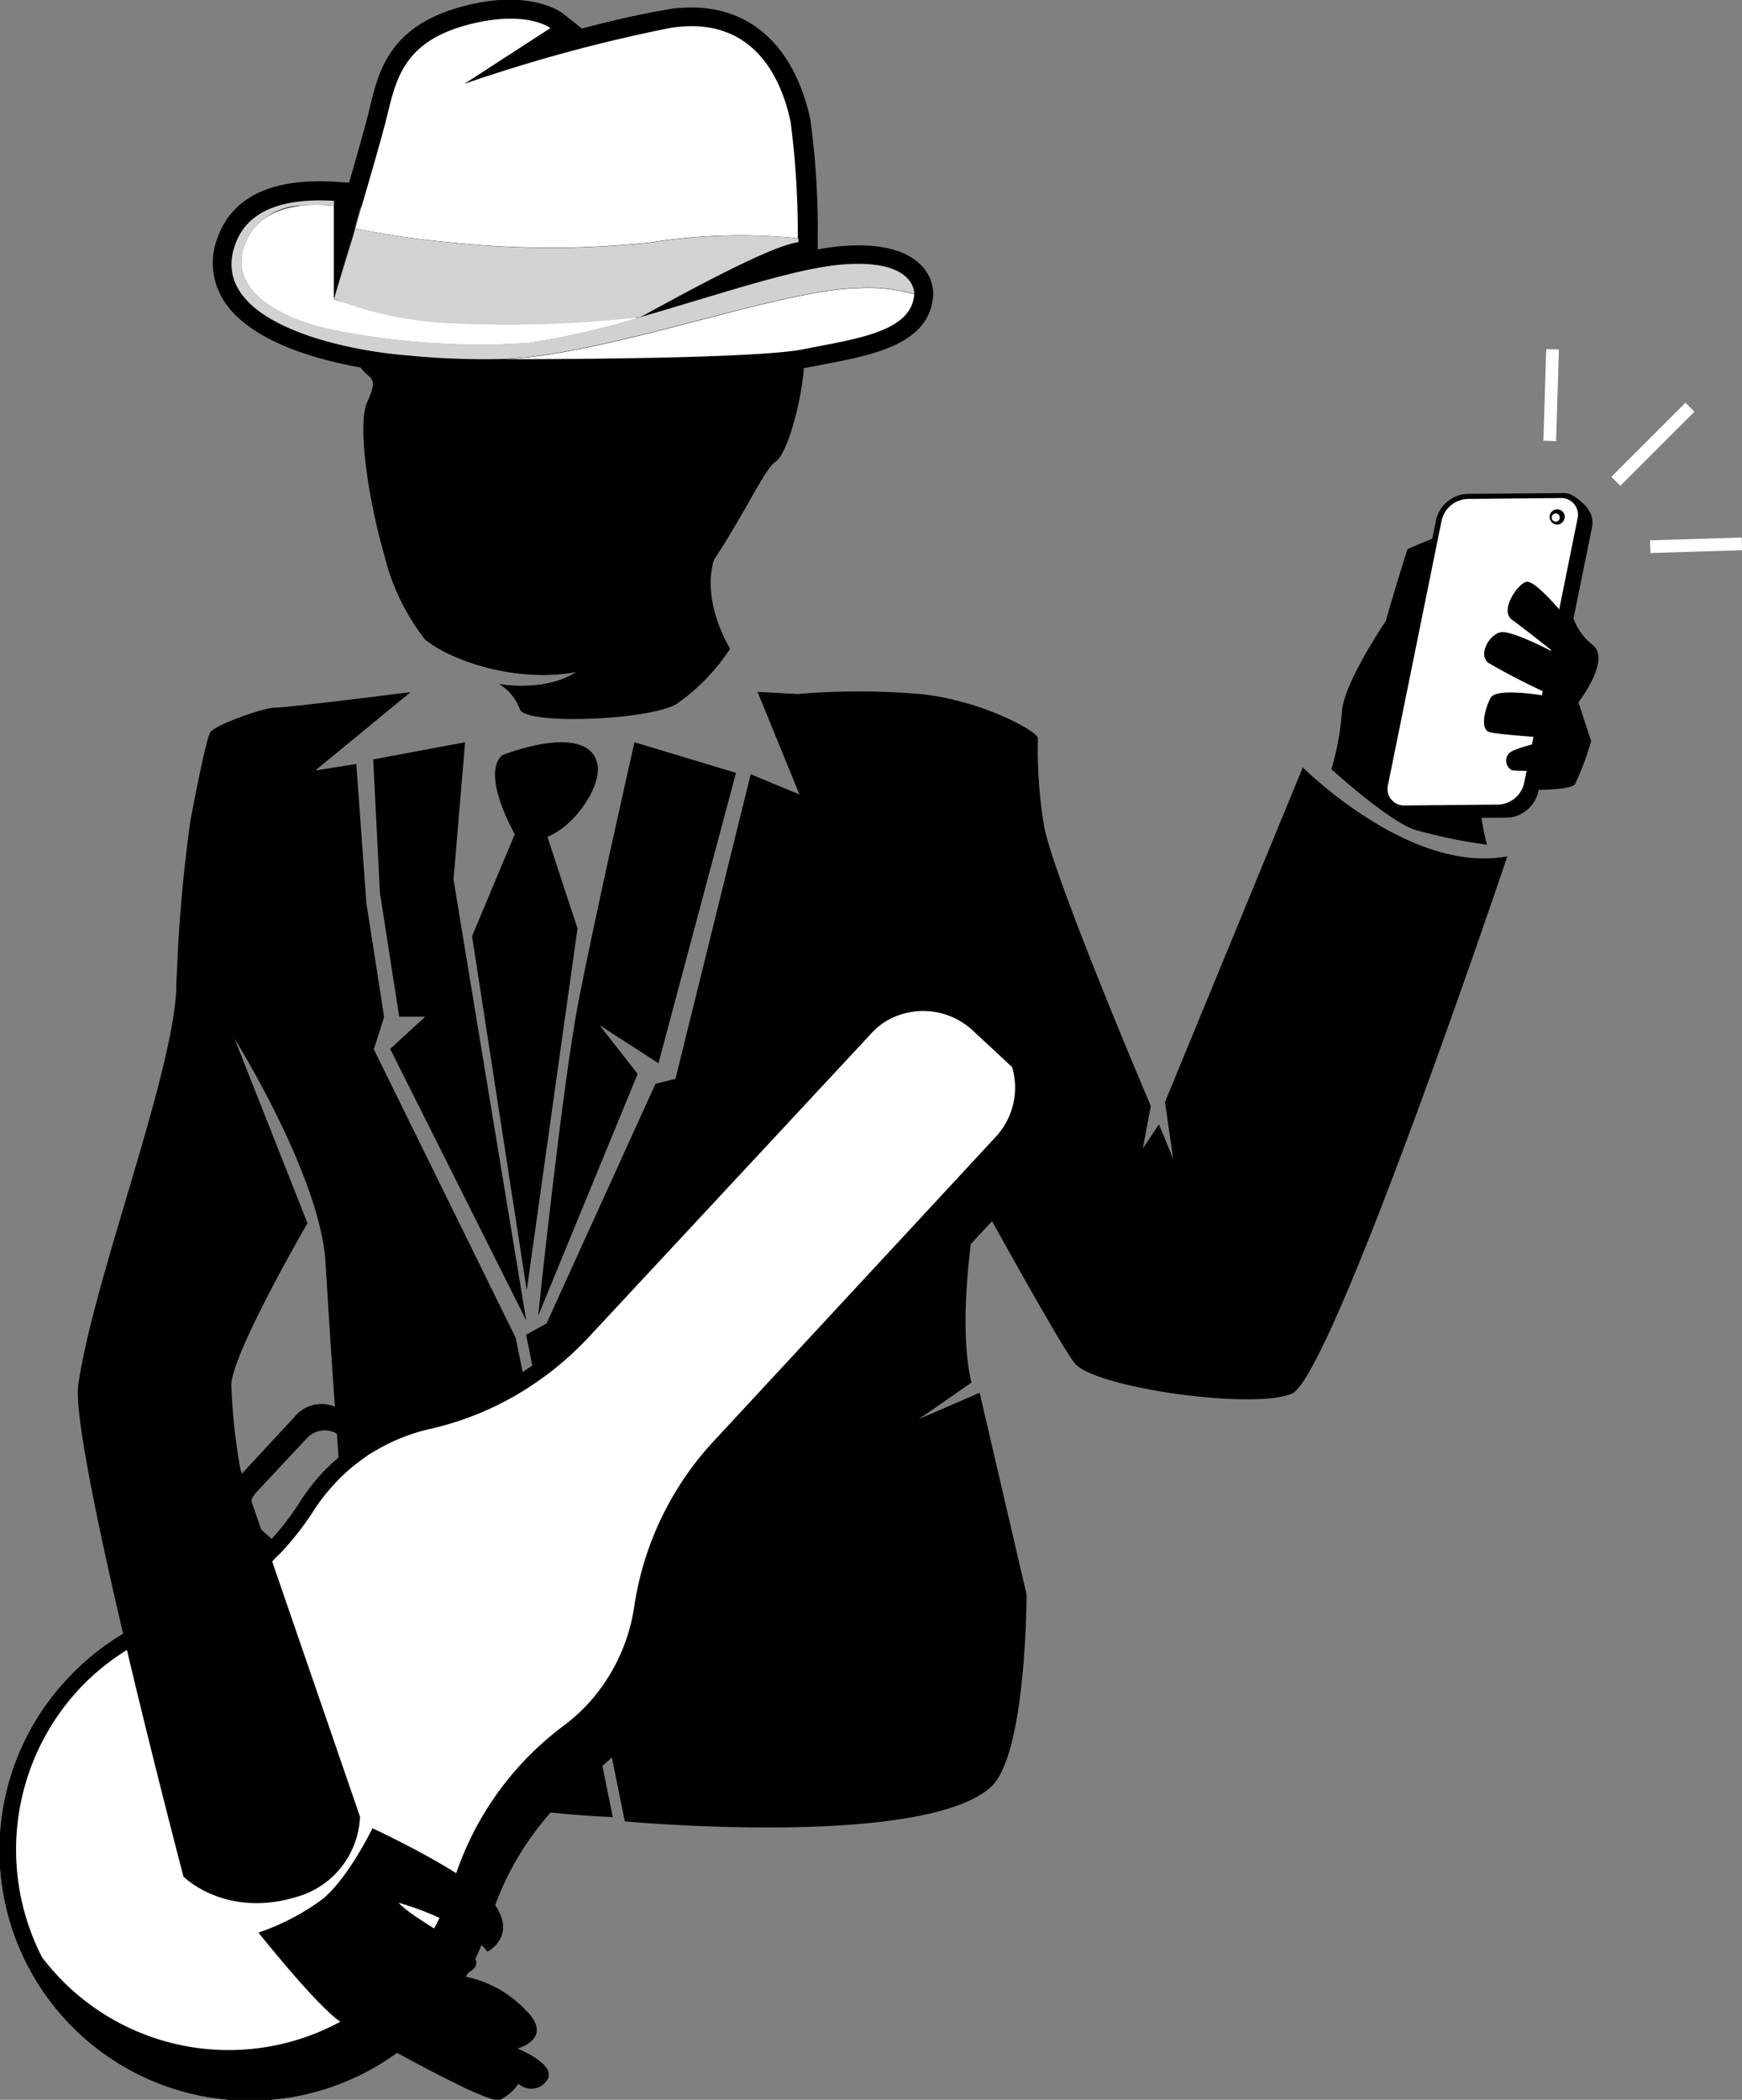 <svg xmlns="http://www.w3.org/2000/svg" viewBox="0 0 137.28 165.43"><rect x="0" y="0" width="137.28" height="165.43" fill="#808080" stroke="none"/><defs><style>.cls-1{fill:#fff;}.cls-2{fill:#d1d1d1;}.cls-3{fill:#d2d2d2;}.cls-4{fill:none;stroke:#fff;stroke-miterlimit:10;}</style></defs><g id="Layer_2" data-name="Layer 2"><g id="Layer_1-2" data-name="Layer 1"><path d="M40.57 65.72s-2.7-4.67-1-6.22c0 0 6.57-2.64 7.48.57.48 1.69-1.63 4.94-3.91 5.86l2.37 7.22-4 28.51-4.31-27.9z"/><path d="M50 58.48l8 2.41-6.11 22.88-4.64-3 3 3.84-7.84 19.06s1.87-18 3.18-24.77S50 58.48 50 58.48z"/><path d="M41.46 105.16l1.61-.89 8.59-18.89L53.23 85l5.93-24L63 62.59 59.7 54.51l3.14.17a57.14 57.14.0 019.66.0c4.79.48 9.14 2.86 9.29 3.46a37.25 37.25.0 00.5 7c.8 4.15 8.4 22 8.4 22l-.63 3.35 1.27-1.91 1.12 2.71-.64-4.47 10.86-26.36s8.46 8.48 16.12 7c0 0-13.83 41.07-17 42.35s-15.48-.48-17.08-2.39S70.39 82 70.39 82l6.43 13.85s-1.45 8.2-.26 13.08l-4.15 2.87 4.79-2.07 3.7 15.89s0 12.55-2.79 15.15c-5.35 4.9-28.87 2.73-28.87 2.73z"/><path d="M109.73 59.21a15.93 15.93.0 014.48 1.95c1.49 1.15 9.41 1.4 9.91.62a21.7 21.7.0 001.27-3.39l-1-3.06s2.66-3.43 1.07-4.56a4.67 4.67.0 01-1.74-3.58c-.06-.6-7.86-1.92-8.05-1.78l-.19.14 2.21-2.07a20.83 20.83.0 012.8 1.54c.59.51 3.3-.34 3.3-.34s-3.42-3.78-5.87-3.63-7 2.21-7 2.21-2.14 6.65-2.52 9S109.73 59.21 109.73 59.21z"/><polygon points="29.94 70.34 29.41 59.83 36.65 58.48 35.74 69.3 41.47 104.03 30.75 82.64 33.51 80.1 31.46 80.1 29.94 70.34"/><path d="M13.91 77.48A121.29 121.29.0 0115 64.69s1.19-6.42 1.58-7 4.15-1.94 5.14-1.94 10.64-1.22 10.64-1.22L24.85 60.7l3.23-.51.79 10.94 1.4 9-.81 2.54 11.18 22.73 7.65 37.76s-17.44-.58-18.88-5.35c-1.9-6.3-3.55-35.09-3.76-38.38-.43-6.84-7.2-17.65-7.2-17.65S13.83 84.26 13.91 77.48z"/><path d="M59.92 10.07C55.35-.39 40.57 4 36.57 5.58A15.58 15.58.0 0027.2 16.82s.4 8.68.84 11.07 2.14 1.1.9 3.79c-.77 1.67.0 7.35 1.33 12a17.57 17.57.0 003.23 6.71c3 2.42 11.65 4.73 17.17.22 5.78-4.73 9.14-13.4 10.41-14.2s2.68-7.4 2.21-9.08c-.18-.65-.45-2.33-.71-4.14C62.41 19.83 63.55 18.38 59.92 10.07z"/><path d="M109.24 48.88s-3.37 4.95-3.49 7.21a20.91 20.91.0 01-.83 4.51s4.39 4 6.53 4.76a40.37 40.37.0 005.74 1.19s-2-6.63 1.6-8.07S109.24 48.88 109.24 48.88z"/><path d="M39.32 53.88a4 4 0 011.65 2c.36 1.24 10.11.89 12.34-.41a16 16 0 004.23-4.36s-2.27-3.61-1.29-6.95-6.5 3.73-9.49 7.57C44.33 54.86 39.32 53.88 39.32 53.88z"/><path d="M60.6 29.3a26.67 26.67.0 003-.34l1.31-.25c3.92-.75 8.36-1.59 8.63-5.43a3.23 3.23.0 00-1-2.43c-1.19-1.18-3.25-1.68-6.1-1.47-.63.05-1.32.14-2 .27v-.91a63.4 63.4.0 00-.59-9.39C62.54 3.43 58.87.25 53.69.62c-.4.0-.8.08-1.21.15-2.08.35-4.4.89-6.62 1.48L44.28 1C44 .83 42.49-.19 39.36.0a16.07 16.07.0 00-2.69.45c-6 1.52-6.84 5.16-7.54 8.09-.21.9-.76 2.87-1.62 5.85l-1.1-.07a21 21 0 00-2.39.0c-3.54.25-5.83 1.69-6.82 4.26a5.54 5.54.0 00.41 5.07c2.93 4.64 12.47 5.62 14.35 5.77a66.39 66.39.0 007.86.31C40.62 29.77 54 29.77 60.6 29.3z"/><path d="M32.07 28a62.56 62.56.0 007.72.31h0s19.5.0 23.5-.78 8.55-1.31 8.76-4.34h0s.17-2.75-5.55-2.33c-3.81.27-10 2.44-16.1 4.17h0c.17-.07 9.83-5.6 12.47-5.95v-.3h0a67.93 67.93.0 00-.56-9.12c-.66-3.26-2.84-8.57-9.59-7.43A123.51 123.51.0 0036.59 6.61l6.79-4.4S41.5.77 37 1.91c-5 1.26-5.75 4-6.47 7-.29 1.24-1.15 4.25-2.06 7.34v.05h0v0h0l.09-.28-.09.28v.09l-2.14 7.23v-7.37h0v-.38c-4.94-.28-7 1.32-7.74 3.32-2.32 5.97 7.85 8.36 13.48 8.81zM20 18l-.07.09zm-.39.56-.06.09zm.19-.3-.07.1zm.41-.49-.07.07zm.22-.22zm.31-.24-.07.05zm.26-.19-.08.06zm.26-.15-.08.05zm.27-.14h-.07zm.6-.25h-.05zm.3-.09h-.07zm.29-.08h-.06zm.29-.06h0zm22.86 9.9a40.28 40.28.0 01-4.19.8A40.28 40.28.0 0045.9 26.21zM28.48 16.34 28 18h0l.48-1.65zm2.91 10.45.64.07zm-6.31-1.08.81.21c.58.14 1.23.27 1.93.39-.7-.12-1.35-.25-1.93-.39zM21.35 24.1a3.87 3.87.0 00.43.27 3.87 3.87.0 01-.43-.27zm-1.2-1c.15.15.31.3.48.44C20.46 23.44 20.3 23.29 20.15 23.14zM19 20.8a3.56 3.56.0 00.92 2.11A3.56 3.56.0 0119 20.8z"/><path d="M62.87 19c0-.43.0.28.0.0z"/><path d="M62.87 19c0-.43.0.28.0.0z"/><path class="cls-1" d="M67.56 22.71a13.45 13.45.0 014.49.47c-.21 3-4.66 3.52-8.76 4.34s-23.5.78-23.5.78h0C48 27.93 61.51 22.81 67.56 22.71z"/><path class="cls-1" d="M26.34 23.58c2.28.81 4.64.89 9.44 1.09 3.91.15 11.86.52 14.62.35a63.4 63.4.0 01-8.69 2 58.56 58.56.0 01-15.82-1.09c-4.39-1-8.15-3.43-6.47-7 1.45-3.08 5.34-2.86 6.89-2.72v7.38l2.14-7.24h0v-.09h0c-.17.58-.34 1.16-.5 1.74C27.36 20.15 26.75 22.21 26.34 23.58z"/><polygon class="cls-1" points="32.6 27.96 32.6 27.96 32.6 27.96 32.6 27.96"/><polygon class="cls-2" points="28.59 15.97 28.5 16.25 28.5 16.25 28.59 15.97"/><polygon class="cls-2" points="28.48 16.34 28.5 16.25 28.5 16.25 28.48 16.34 28.48 16.34"/><polygon class="cls-2" points="50.4 25.02 50.4 25.02 50.4 25.02 50.4 25.02"/><path class="cls-2" d="M18.58 19.14c.77-2 2.8-3.6 7.74-3.32v.38a20 20 0 00-2.68.0 5 5 0 00-4.21 2.71c-1.68 3.57 2.08 6 6.47 7A58.56 58.56.0 0041.71 27a63.4 63.4.0 008.69-2h0c6.07-1.73 12.29-3.9 16.1-4.17 5.72-.42 5.55 2.33 5.55 2.33a13.45 13.45.0 00-4.49-.47c-6.05.1-19.6 5.22-27.77 5.59h0A62.56 62.56.0 0132.07 28C26.44 27.55 16.27 25.16 18.58 19.14z"/><path class="cls-1" d="M28.5 16.25c.91-3.09 1.77-6.1 2.06-7.34.72-3 1.5-5.74 6.47-7 4.47-1.14 6.35.3 6.35.3l-6.79 4.4A123.51 123.51.0 0152.72 2.22c6.75-1.14 8.93 4.17 9.59 7.43a67.93 67.93.0 01.56 9.12 44.82 44.82.0 00-11.55.32A73.69 73.69.0 0136 19.14 71.11 71.11.0 0128 18C28.16 17.41 28.33 16.83 28.5 16.25z"/><polygon class="cls-2" points="50.4 25.02 50.4 25.02 50.4 25.02 50.4 25.02"/><polygon class="cls-2" points="50.4 25.02 50.4 25.02 50.4 25.02 50.4 25.02 50.4 25.02"/><polygon class="cls-2" points="50.4 25.02 50.4 25.02 50.4 25.02 50.4 25.02 50.4 25.02 50.4 25.02"/><path class="cls-2" d="M62.87 19c0-.43.0.28.0.0z"/><path class="cls-3" d="M28 18a71.11 71.11.0 008 1.15 73.69 73.69.0 0015.37-.05 44.82 44.82.0 0111.55-.32v.3C60.23 19.42 50.57 25 50.4 25h0a93.8 93.8.0 01-14.94.47 28.82 28.82.0 01-9.12-1.91C26.75 22.21 27.36 20.15 28 18z"/><line class="cls-4" x1="127.34" y1="37.92" x2="133.18" y2="32.08"/><line class="cls-4" x1="130.05" y1="43.07" x2="137.27" y2="42.85"/><line class="cls-4" x1="122.13" y1="34.74" x2="122.35" y2="27.52"/><path d="M38.57 151.42a22.94 22.94.0 018.15-11.7 16 16 0 006.22-10.44 23.2 23.2.0 016-12.37L81.06 93.1a7 7 0 00-.36-9.89l-3.19-2.95a7 7 0 00-9.88.36L45.51 104.44a23.2 23.2.0 01-11.89 6.9 16.13 16.13.0 00-4.53 1.78l-1.9-1.77a2.72 2.72.0 00-3.84.14l-5 5.4a2.72 2.72.0 00.15 3.84l1.81 1.68a23.57 23.57.0 01-7.75 4.92 19.51 19.51.0 00-7 4.69 19.72 19.72.0 1028.64 27.11A19.57 19.57.0 0038.57 151.42zM20.29 120.26a1.91 1.91.0 01-.1-2.69l4-4.28a1.91 1.91.0 012.69-.1l.87.82a15.85 15.85.0 00-2.31 2 16.2 16.2.0 00-1.75 2.25 22.07 22.07.0 01-2.28 3z"/><path d="M38.57 151.42a22.94 22.94.0 018.15-11.7 16 16 0 006.22-10.44 23.2 23.2.0 016-12.37L81.06 93.1a7 7 0 00-.36-9.89l-3.19-2.95a7 7 0 00-9.88.36L45.51 104.44a23.2 23.2.0 01-11.89 6.9 16.13 16.13.0 00-4.53 1.78l-1.9-1.77a2.72 2.72.0 00-3.84.14l-5 5.4a2.72 2.72.0 00.15 3.84l1.81 1.68a23.57 23.57.0 01-7.75 4.92 19.51 19.51.0 00-7 4.69 19.72 19.72.0 1028.64 27.11A19.57 19.57.0 0038.57 151.42zM20.29 120.26a1.91 1.91.0 01-.1-2.69l4-4.28a1.91 1.91.0 012.69-.1l.87.82a15.85 15.85.0 00-2.31 2 16.2 16.2.0 00-1.75 2.25 22.07 22.07.0 01-2.28 3z"/><path class="cls-1" d="M69.7 80.53a5.76 5.76.0 00-1.14 1L46.44 105.3a25.09 25.09.0 01-5 4.15 24.07 24.07.0 01-7.55 3.13 14.89 14.89.0 00-4.16 1.63l-.67.39-.59.43a14.05 14.05.0 00-2.12 1.89A14.87 14.87.0 0024.73 119a23.1 23.1.0 01-2.41 3.13l-.22.24-.36.34-.31.34-.28.26a24.82 24.82.0 01-3.88 3A25.25 25.25.0 0113 128.51a18.05 18.05.0 00-3.14 1.57 18.94 18.94.0 00-3.45 2.81 18.59 18.59.0 00-3.1 21.31 18.45 18.45.0 0024.54 4.48h0a18.39 18.39.0 007.84-10.28 24.29 24.29.0 018.6-12.34 14.84 14.84.0 002-1.77A14.5 14.5.0 0050 126.45a24.44 24.44.0 016.33-13L78.46 89.58a5.7 5.7.0 001.3-5.51l-3.11-2.89A5.74 5.74.0 0069.7 80.53z"/><path d="M6.17 109.08c1.24-8.49 7.66-24.82 7.74-31.6.06-5.62 4.54 4.27 4.54 4.27l5.78 14.62s-5.92 10.21-6 12.71a45.91 45.91.0 00.71 6.65l9.43 27.4a6.85 6.85.0 01-5 6.32c-5.63 1.71-8.91-1.6-8.91-1.6s-8.98-34.1-8.29-38.77z"/><path d="M20.37 152.26s5 6.3 6.71 7.18 11.38 6.44 12.33 6a3.89 3.89.0 001.45-1.27 1.49 1.49.0 002.2-.21c1-1.25-2.28-2.57-2.28-2.57s3.07-.79.49-3.18a8.92 8.92.0 00-5-2.55s2.17-.55.83-1.75-4.59-2.81-5.69-4c0 0 5.05 1.35 7 3.85.0.0 2.29-1.14.64-3.63-1.54-2.32-9.7-6.09-9.7-6.09s-1.84 3.83-3.89 5.55A18.45 18.45.0 0120.37 152.26z"/><path d="M125.07 40c-.34-.42-1.17-1.16-1.75-1.15h0-.31l-7.38.06a2.65 2.65.0 00-2.46 2.06l-4.22 20.77a1.9 1.9.0 00.36 1.57 1.66 1.66.0 00.59.46s-.53-.39-.5-.36a3.58 3.58.0 002 1.07l7.37-.06a2.19 2.19.0 00.8-.16 2.66 2.66.0 001.66-1.9l4.22-20.77A1.87 1.87.0 00125.07 40zM110.49 62.43l4.22-20.77a1.73 1.73.0 011.57-1.33l7.37-.06h.2a1 1 0 010 .56l-4.22 20.77a1.75 1.75.0 01-1.58 1.33l-7.37.06a.66.66.0 01-.2.0A1 1 0 01110.49 62.43z"/><path class="cls-1" d="M118.1 63.39l-7.38.07a1.31 1.31.0 01-1.33-1.66L113.61 41a2.19 2.19.0 012-1.69l7.37-.07a1.32 1.32.0 011.33 1.67l-4.2 20.79A2.17 2.17.0 01118.1 63.39z"/><path d="M122.87 41.31a.6.6.0 11.41-.79A.63.63.0 01122.87 41.31zm-.32-.85a.32.32.0 10.35.2A.31.31.0 00122.55 40.46z"/><path d="M123.26 48.46s-2.31-2.83-3-2.62-2.11 2.27-1.09 3 3.33 2.58 3.33 2.58-3.4-1.82-4.28-1.6-1.74 1.75-.94 2.4A56.4 56.4.0 00122.77 55s-4.8-1-5.31.0-.8 2.47-.08 2.68 5.39.51 5.39.51-3.42.66-3.86 1.17a.85.85.0 00.22 1.31c.36.14 4.44.0 4.44.0"/></g></g></svg>
